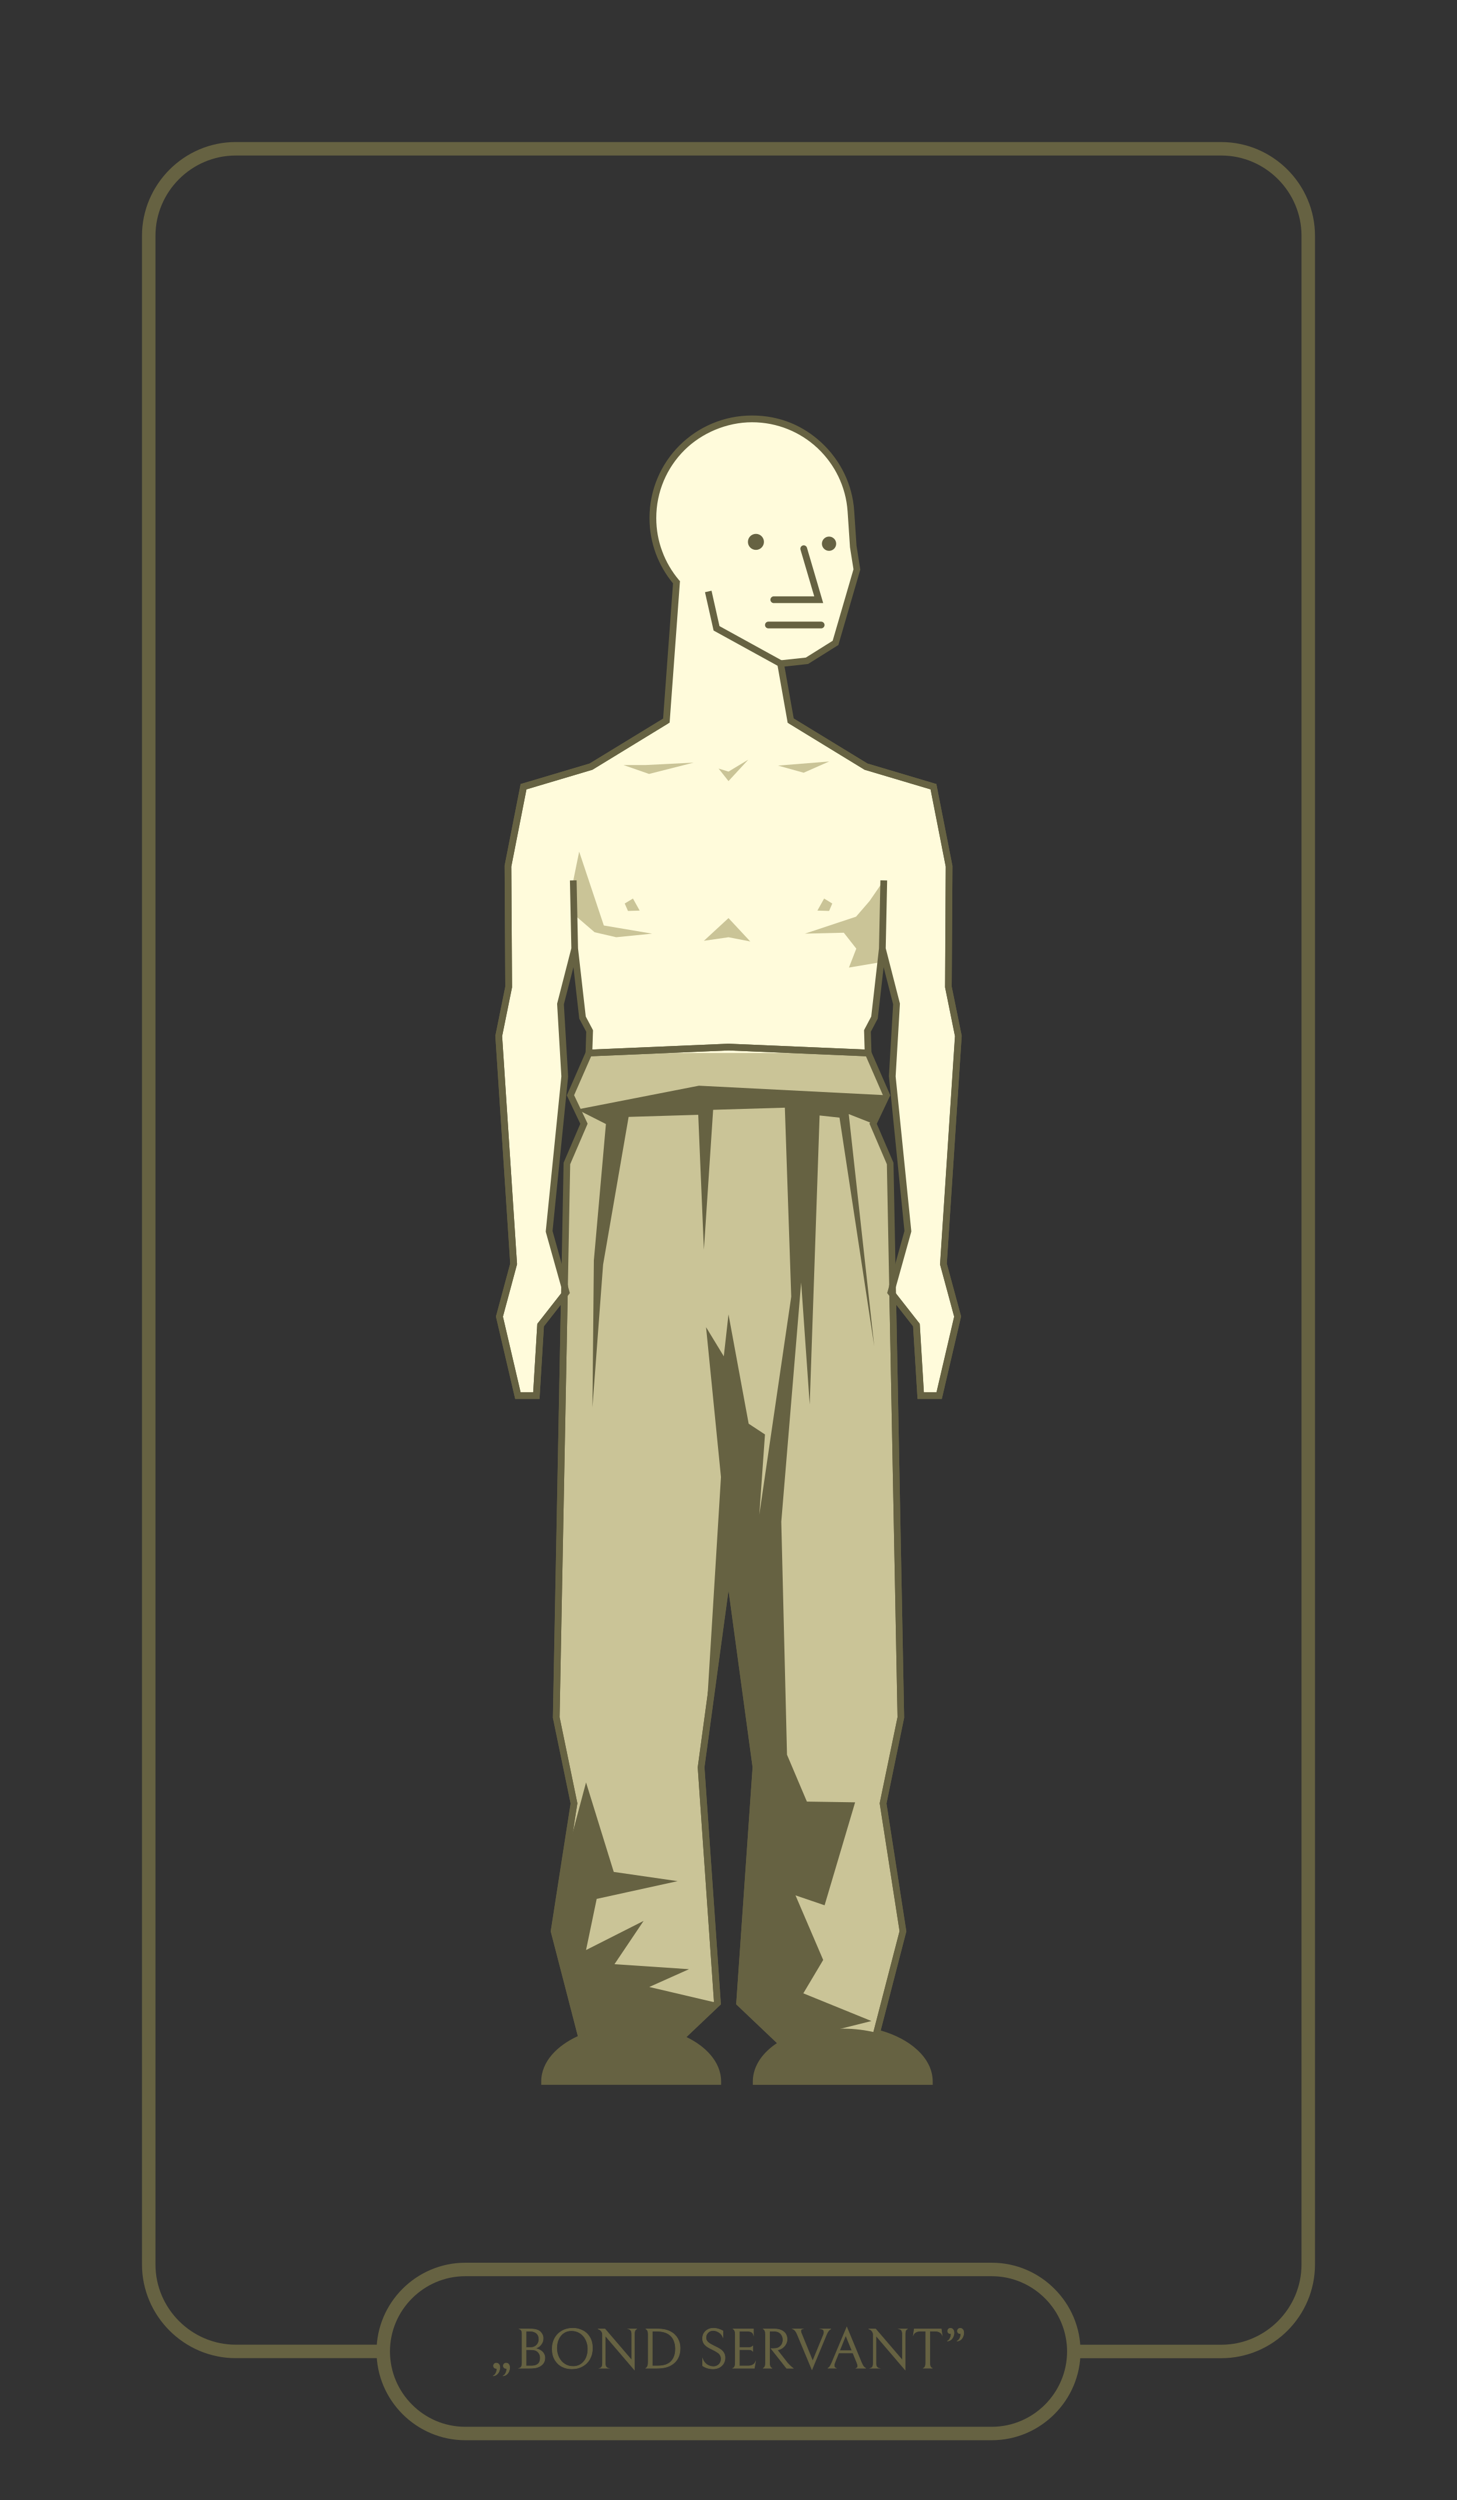 <?xml version="1.0" encoding="UTF-8"?>
<svg id="Layer_1" data-name="Layer 1" xmlns="http://www.w3.org/2000/svg" viewBox="0 0 612.84 1051.24">
  <rect x="0" y="0" width="612.84" height="1051.24" fill="#333333" stroke="none"/>
  <defs>
    <style>
      .cls-1 {
        fill: #cac497;
      }

      .cls-1, .cls-2, .cls-3 {
        fill-rule: evenodd;
      }

      .cls-4, .cls-3 {
        fill: #666242;
      }

      .cls-2 {
        fill: #fffbdb;
      }

      .cls-5 {
        stroke: #666242;
        stroke-miterlimit: 10;
        stroke-width: .22px;
      }

      .cls-5, .cls-6 {
        fill: none;
      }
    </style>
  </defs>
  <g id="Warstwa_1">
    <g id="_2065391928768" data-name=" 2065391928768">
      <rect class="cls-6" width="612.84" height="1051.24"/>
      <polygon class="cls-1" points="239.38 408.04 231.28 414.53 223.23 424.09 229.49 442.91 225.61 468.59 233.66 453.93 236.66 437.38 235.75 422.13 239.38 408.04"/>
      <polygon class="cls-1" points="232.1 506.52 227.11 507.99 221.72 518.45 230.96 526.5 236.72 538.26 230.96 517.71 232.1 506.52"/>
      <polygon class="cls-1" points="228.58 548.61 225.01 541.15 222.01 550.71 225.01 566.21 228.58 548.61"/>
      <polygon class="cls-1" points="247.69 442.74 239.95 460.51 245.62 472.47 238.45 489.2 233.97 722.12 241.42 758.23 233.06 812 245.62 860.36 283.83 859.17 301.74 842.16 294.88 743.01 306.42 658.2 317.96 743.01 311.1 842.16 329.01 859.17 367.25 860.36 379.78 812 371.42 758.23 378.9 722.12 374.42 489.2 367.25 472.47 372.92 460.51 365.15 442.74 306.42 440.24 247.69 442.74"/>
      <polygon class="cls-1" points="373.49 408.04 381.57 414.53 389.65 424.09 383.38 442.91 387.26 468.59 379.19 453.93 376.21 437.38 377.09 422.13 373.49 408.04"/>
      <polygon class="cls-1" points="380.74 506.52 385.76 507.99 391.12 518.45 381.88 526.5 376.12 538.26 381.88 517.71 380.74 506.52"/>
      <polygon class="cls-1" points="384.26 548.61 387.86 541.15 390.84 550.71 387.86 566.21 384.26 548.61"/>
      <polygon class="cls-3" points="254.86 472.61 242.78 466.49 293.98 456.49 372.92 460.51 367.25 472.47 356.99 468.42 367.73 566.07 353.11 469.92 344.74 469.01 340.58 590.56 336.98 539.2 328.62 639.83 331.03 737.79 339.39 757.49 359.68 757.8 346.84 801.09 334.6 796.92 346.25 824.08 337.89 838.11 366.54 849.76 346.25 854.83 329.01 859.17 311.1 842.16 314.84 788.25 317.96 743.01 306.42 658.2 296.5 731.22 303.25 621.03 296.98 558.02 304.44 570.27 306.42 552.64 314.9 598.61 321.76 603.12 319.38 636.85 332.81 545.18 330.12 465.73 299.96 466.63 296.07 525.45 293.69 468.73 264.41 469.61 253.67 531.74 249.19 591.75 249.79 529.93 254.86 472.61"/>
      <polygon class="cls-3" points="237.65 782.58 246.5 749.44 258.15 787.06 285.02 790.94 250.98 798.4 246.5 819.91 270.71 807.66 258.46 825.86 289.81 827.96 273.09 835.44 301.74 842.16 283.83 859.17 245.62 860.36 233.06 812 235.61 795.53 237.65 782.58"/>
      <path class="cls-2" d="m284.54,244.83c-6.18-7.28-9.92-16.72-9.92-27.01,0-23.05,18.65-41.7,41.7-41.7s40.14,17.15,41.58,38.86h.03l.99,14.82,1.5,9.61-9.01,30.9-11.99,7.48-11.11,1.22v20.38l-21.88,16.21-21.88-16.21v-54.57h0Z"/>
      <path class="cls-3" d="m317.96,224.47c1.87,0,3.37,1.53,3.37,3.37s-1.5,3.37-3.37,3.37-3.37-1.5-3.37-3.37,1.5-3.37,3.37-3.37Z"/>
      <path class="cls-3" d="m348.71,225.61c1.64,0,3,1.33,3,3s-1.36,3-3,3-3-1.36-3-3,1.33-3,3-3Z"/>
      <path class="cls-4" d="m325.47,253.58c-.79,0-1.42-.65-1.42-1.42s.62-1.42,1.42-1.42h17.01l-5.78-19.64c-.2-.77.23-1.53.96-1.76s1.53.2,1.76.96l6.29,21.43.54,1.84h-20.78Z"/>
      <path class="cls-4" d="m323.2,264.21c-.77,0-1.42-.62-1.42-1.42s.65-1.42,1.42-1.42h22.19c.79,0,1.42.65,1.42,1.42s-.62,1.42-1.42,1.42h-22.19Z"/>
      <polygon class="cls-4" points="327.62 280.23 300.72 265.43 300.16 265.12 300.01 264.5 296.53 248.99 299.28 248.37 302.62 263.25 328.98 277.76 327.62 280.23"/>
      <path class="cls-3" d="m317.96,224.47c1.87,0,3.37,1.53,3.37,3.37s-1.5,3.37-3.37,3.37-3.37-1.5-3.37-3.37,1.5-3.37,3.37-3.37Z"/>
      <path class="cls-3" d="m348.71,225.61c1.64,0,3,1.33,3,3s-1.36,3-3,3-3-1.36-3-3,1.33-3,3-3Z"/>
      <path class="cls-4" d="m325.47,253.58c-.79,0-1.42-.65-1.42-1.42s.62-1.42,1.42-1.42h17.01l-5.78-19.64c-.2-.77.23-1.53.96-1.76s1.53.2,1.76.96l6.29,21.43.54,1.84h-20.78Z"/>
      <path class="cls-4" d="m323.2,264.21c-.77,0-1.42-.62-1.42-1.42s.65-1.42,1.42-1.42h22.19c.79,0,1.42.65,1.42,1.42s-.62,1.42-1.42,1.42h-22.19Z"/>
      <polygon class="cls-4" points="327.62 280.23 300.72 265.43 300.16 265.12 300.01 264.5 296.53 248.99 299.28 248.37 302.62 263.25 328.98 277.76 327.62 280.23"/>
      <path class="cls-2" d="m284.54,244.83c-6.18-7.28-9.92-16.72-9.92-27.01,0-23.05,18.65-41.7,41.7-41.7s40.14,17.15,41.58,38.86h.03l.99,14.82,1.5,9.61-9.01,30.9-11.99,7.48-11.11,1.22,4.25,23.98,31.69,19.33,28.37,8.45,6.58,33.45-.31,50.74,4.2,20.61-6.26,95.87,5.95,22.11-7.77,33.22h-7.74l-1.81-29.65-10.74-13.72,7.17-25.68-6.58-65.11,1.79-30.47-5.95-23.27.6-28.69-.6,28.69-3.29,28.97-3,5.67.31,9.24h-117.47l.31-9.24-2.98-5.67-3.29-28.97-.6-28.69.6,28.69-5.98,23.27,1.79,30.47-6.58,65.11,7.17,25.68-10.74,13.72-1.79,29.65h-7.77l-7.77-33.22,5.98-22.11-6.26-95.87,4.17-20.61-.31-50.74,6.58-33.45,28.37-8.45,31.69-19.33,4.25-58.17h0Z"/>
      <path class="cls-3" d="m317.96,224.47c1.87,0,3.37,1.53,3.37,3.37s-1.5,3.37-3.37,3.37-3.37-1.5-3.37-3.37,1.5-3.37,3.37-3.37Z"/>
      <path class="cls-3" d="m348.71,225.61c1.64,0,3,1.33,3,3s-1.36,3-3,3-3-1.36-3-3,1.33-3,3-3Z"/>
      <path class="cls-4" d="m325.47,253.58c-.79,0-1.42-.65-1.42-1.42s.62-1.42,1.42-1.42h17.01l-5.78-19.64c-.2-.77.23-1.53.96-1.76s1.53.2,1.76.96l6.29,21.43.54,1.84h-20.78Z"/>
      <path class="cls-4" d="m323.2,264.21c-.77,0-1.42-.62-1.42-1.42s.65-1.42,1.42-1.42h22.19c.79,0,1.42.65,1.42,1.42s-.62,1.42-1.42,1.42h-22.19Z"/>
      <polygon class="cls-4" points="327.62 280.23 300.72 265.43 300.16 265.12 300.01 264.5 296.53 248.99 299.28 248.37 302.62 263.25 328.98 277.76 327.62 280.23"/>
      <path class="cls-3" d="m265.49,852.96c20.1,0,36.4,9.92,36.4,22.19h-72.82c0-12.27,16.3-22.19,36.42-22.19Z"/>
      <path class="cls-3" d="m354.5,852.96c-20.13,0-36.42,9.92-36.42,22.19h72.82c0-12.27-16.3-22.19-36.4-22.19Z"/>
      <path class="cls-4" d="m360.31,229.69l1.5,9.5.06.31-.11.31-8.99,30.9-.14.51-.48.28-11.99,7.51-.26.17-.34.03-9.58,1.05,3.88,21.85,30.98,18.91,28.18,8.39.82.23.17.85,6.58,33.45.03.11v.17l-.31,50.63,4.17,20.47.03.17v.2l-6.26,95.61,5.92,21.88.09.34-.09.34-7.77,33.25-.26,1.08h-10.2l-.09-1.33-1.79-29.2-7.09-9.1,3.32,173.53v.14l-.03.17-7.4,35.89,8.31,53.49.06.28-.09.28-10.71,41.39c6.26,1.79,11.59,4.62,15.39,8.16,4.11,3.77,6.49,8.33,6.49,13.27v1.42h-75.66v-1.42c0-3.37,1.13-6.58,3.15-9.5,1.73-2.47,4.11-4.71,7-6.63l-16.67-15.85-.48-.45.03-.68,6.86-99.01-10.12-74.35-8.53,62.73-1.59,11.62,6.86,99.01.06.68-.48.45-14.03,13.29c4.17,2.01,7.63,4.56,10.12,7.48,2.86,3.32,4.48,7.14,4.48,11.2v1.42h-75.66v-1.42c0-4.05,1.62-7.88,4.48-11.2,2.66-3.09,6.41-5.78,10.91-7.85l-11.34-43.77-.09-.28.06-.28,4.56-29.39,3.77-24.09-7.43-35.89-.03-.17v-.14l3.34-173.53-7.11,9.1-1.76,29.2-.09,1.33h-10.23l-.26-1.08-7.77-33.25-.06-.34.09-.34,5.9-21.88-6.24-95.61-.03-.2.06-.17,4.14-20.47-.28-50.63v-.28l6.58-33.45.17-.85.82-.23,28.2-8.39,30.9-18.85,4.17-56.89c-3.09-3.74-5.56-7.99-7.26-12.59-1.7-4.65-2.64-9.67-2.64-14.88,0-11.91,4.82-22.71,12.61-30.5,7.82-7.8,18.6-12.61,30.5-12.61s21.71,4.39,29.42,11.59c7.74,7.26,12.84,17.32,13.58,28.57l.99,14.82Zm-1.33,9.61l-1.47-9.27v-.14l-.99-14.82c-.71-10.52-5.47-19.93-12.7-26.7-7.2-6.72-16.87-10.83-27.5-10.83s-21.2,4.51-28.49,11.79-11.79,17.35-11.79,28.49c0,4.88.85,9.55,2.47,13.89,1.64,4.51,4.08,8.62,7.11,12.22l.4.43-.06.57-4.25,58.17-.06.74-.62.37-31.69,19.36-.17.09-.17.06-27.55,8.19-6.38,32.48.31,50.6v.14l-.03.14-4.14,20.41,6.26,95.7v.23l-.06.23-5.87,21.77,7.43,31.78h5.3l1.7-28.32.03-.43.28-.37,9.98-12.76,2.61-3.32-.09,4.22-3.4,177.59,7.43,35.97.06.26-.06.26-3.77,24.35-4.54,29.11,11.57,44.65.31,1.19-1.13.45c-4.59,1.96-8.39,4.56-10.97,7.6-2.07,2.41-3.37,5.1-3.71,7.94h69.82c-.34-2.83-1.64-5.53-3.71-7.94-2.58-3.03-6.38-5.64-11-7.6l-1.98-.85,1.56-1.47,15.05-14.29-6.83-98.5v-.11l.03-.17,1.59-11.76,9.95-73.02,1.39-10.29,1.42,10.29,11.54,84.78.03.17-.03.11-6.8,98.5,17.04,16.19,4.51.14-4.2,2.47c-3.32,1.96-5.98,4.31-7.8,6.92-1.39,1.98-2.27,4.17-2.55,6.43h69.82c-.4-3.57-2.38-6.92-5.47-9.78-3.77-3.46-9.18-6.24-15.56-7.88l-1.36-.37.34-1.36,11-42.43-8.31-53.46-.03-.26.03-.26,7.46-35.97-3.43-177.59-.09-4.22,2.61,3.32,10.01,12.76.26.37.03.43,1.7,28.32h5.33l7.43-31.78-5.9-21.77-.06-.23.03-.23,6.26-95.7-4.14-20.41-.03-.14v-.14l.28-50.6-6.38-32.48-27.55-8.19-.17-.06-.17-.09-31.69-19.36-.54-.31-.11-.65-4.25-23.98-.26-1.47,1.5-.17,10.77-1.16,11.28-7.06,8.76-30.08Z"/>
      <path class="cls-4" d="m306.42,441.66l-57.77,2.47-7.17,16.36,5.41,11.37.26.6-.23.57-7.09,16.47-4.45,232.49,7.43,35.97.06.26-.06.26-8.31,53.46,12.19,47,36.57-1.13,17.04-16.19-6.83-98.5v-.11l.03-.17,11.54-84.78,1.39-10.29,1.42,10.29,11.54,84.78.03.17-.03.11-6.8,98.5,17.04,16.19,36.54,1.13,12.19-47-8.31-53.46-.03-.26.03-.26,7.46-35.97-4.48-232.49-7.06-16.47-.26-.57.28-.6,5.39-11.37-7.14-16.36-57.8-2.47Zm-58.79-.31l58.73-2.52h.11l58.73,2.52.88.03.37.79,7.77,17.77.26.6-.28.57-5.41,11.4,6.92,16.13.11.26v.28l4.48,232.92v.14l-.03.17-7.4,35.89,8.31,53.49.06.28-.09.28-12.53,48.39-.28,1.08-1.13-.03-38.21-1.19-.54-.03-.4-.37-17.91-17.01-.48-.45.03-.68,6.86-99.01-10.12-74.35-10.12,74.35,6.86,99.01.06.68-.48.45-17.91,17.01-.4.37-.54.03-38.24,1.19-1.13.03-.28-1.08-12.53-48.39-.09-.28.06-.28,8.33-53.49-7.43-35.89-.03-.17v-.14l4.48-232.92v-.28l.11-.26,6.92-16.13-5.41-11.4-.26-.57.26-.6,7.77-17.77.34-.79.88-.03Z"/>
      <polygon class="cls-1" points="371.42 384.51 371.73 370.17 365.75 378.85 360.08 385.42 338.57 392.56 354.92 392.17 360.17 398.86 357.08 406.82 370.48 404.56 371.42 384.51"/>
      <polygon class="cls-1" points="262.26 321.67 271.53 321.67 291.77 320.65 273 325.41 262.26 321.67"/>
      <polygon class="cls-1" points="338.03 324.9 327.26 321.9 348.77 320.17 338.03 324.9"/>
      <polygon class="cls-1" points="306.42 324.42 302.25 323.15 306.42 328.42 314.75 319.4 306.42 324.42"/>
      <polygon class="cls-1" points="241.42 384.51 241.14 370.17 243.61 358.07 253.98 389.13 274.28 392.56 259.2 394.07 250.1 391.97 241.42 384.51"/>
      <polygon class="cls-1" points="306.42 394.07 296.07 395.57 306.42 386.02 306.42 394.07"/>
      <polygon class="cls-1" points="266.23 377.8 262.77 379.89 264.13 383.01 269.06 382.87 266.23 377.8"/>
      <polygon class="cls-1" points="306.42 394.07 315.58 395.85 306.42 386.02 306.42 394.07"/>
      <polygon class="cls-1" points="346.64 377.8 350.07 379.89 348.74 383.01 343.81 382.87 346.64 377.8"/>
      <polygon class="cls-4" points="281.02 304.18 249.33 323.54 249.16 323.63 248.99 323.68 221.44 331.88 215.06 364.36 215.37 414.96 215.37 415.1 215.35 415.24 211.21 435.65 217.47 531.35 217.47 531.57 217.41 531.8 211.55 553.57 218.97 585.35 224.27 585.35 225.97 557.03 226 556.6 226.29 556.24 236.6 543.08 229.6 518.08 229.55 517.83 229.57 517.57 236.12 452.57 234.34 422.21 234.34 422.02 234.39 421.79 240.32 398.69 239.72 370.2 242.53 370.14 243.12 398.72 246.38 427.4 249.25 432.82 249.42 433.16 249.42 433.52 249.16 441.26 306.36 438.83 306.48 438.83 363.68 441.26 363.45 433.52 363.43 433.16 363.6 432.82 366.46 427.4 369.72 398.72 370.31 370.14 373.15 370.2 372.55 398.69 378.48 421.79 378.53 422.02 378.51 422.21 376.72 452.57 383.3 517.57 383.3 517.83 383.24 518.08 376.27 543.08 386.58 556.24 386.84 556.6 386.87 557.03 388.57 585.35 393.9 585.35 401.32 553.57 395.43 531.8 395.37 531.57 395.4 531.35 401.66 435.65 397.53 415.24 397.5 415.1 397.5 414.96 397.78 364.36 391.4 331.88 363.85 323.68 363.68 323.63 363.51 323.54 331.82 304.18 333.29 301.77 364.84 321.02 393.02 329.41 393.84 329.64 394.01 330.49 400.59 363.94 400.62 364.05 400.62 364.22 400.3 414.84 404.47 435.31 404.5 435.48 404.5 435.68 398.23 531.29 404.16 553.17 404.24 553.51 404.16 553.85 396.39 587.1 396.14 588.18 395 588.18 387.26 588.18 385.93 588.18 385.85 586.85 384.06 557.65 373.6 544.24 373.15 543.68 373.35 543 380.43 517.57 373.91 452.74 373.88 452.63 373.88 452.52 375.67 422.27 371.67 406.65 369.24 427.97 369.21 428.22 369.09 428.48 366.29 433.81 366.57 442.71 366.6 444.21 365.1 444.15 306.42 441.66 247.74 444.15 246.24 444.21 246.3 442.71 246.58 433.81 243.75 428.48 243.63 428.22 243.61 427.97 241.2 406.65 237.17 422.27 238.96 452.52 238.96 452.63 238.96 452.74 232.41 517.57 239.5 543 239.69 543.68 239.27 544.24 228.78 557.65 227.02 586.85 226.94 588.18 225.61 588.18 217.84 588.18 216.71 588.18 216.45 587.1 208.68 553.85 208.63 553.51 208.71 553.17 214.61 531.29 208.37 435.68 208.34 435.48 208.4 435.31 212.54 414.84 212.26 364.22 212.26 364.05 212.26 363.94 218.83 330.49 219 329.64 219.82 329.41 248.03 321.02 279.55 301.77 281.02 304.18"/>
      <path class="cls-4" d="m99.15,59.73h414.53c10.86,0,20.72,4.45,27.86,11.59s11.57,17.01,11.57,27.84v852.93c0,10.86-4.42,20.72-11.57,27.86s-17.01,11.57-27.86,11.57h-62.13c.06-.94.11-1.87.11-2.83h0c0-.94-.06-1.9-.11-2.83h62.13c9.3,0,17.72-3.8,23.84-9.92s9.92-14.54,9.92-23.84V99.15c0-9.27-3.8-17.72-9.92-23.84s-14.54-9.92-23.84-9.92H99.15c-9.27,0-17.72,3.8-23.84,9.92s-9.92,14.57-9.92,23.84v852.93c0,9.3,3.8,17.72,9.92,23.84s14.57,9.92,23.84,9.92h62.16c-.09.94-.11,1.9-.11,2.83h0c0,.96.03,1.9.11,2.83h-62.16c-10.83,0-20.69-4.42-27.84-11.57s-11.59-17.01-11.59-27.86V99.15c0-10.83,4.45-20.69,11.59-27.84s17.01-11.59,27.84-11.59Z"/>
      <path class="cls-4" d="m195.67,951.38h221.52c10.26,0,19.59,4.2,26.33,10.97,6.77,6.75,10.97,16.07,10.97,26.33s-4.2,19.59-10.97,26.36-16.07,10.97-26.33,10.97h-221.52c-10.26,0-19.59-4.22-26.36-10.97-6.75-6.77-10.94-16.1-10.94-26.36s4.2-19.59,10.94-26.33,16.1-10.97,26.36-10.97Zm221.52,5.67h-221.52c-8.7,0-16.61,3.57-22.34,9.3-5.75,5.73-9.3,13.63-9.3,22.34s3.54,16.61,9.3,22.37,13.63,9.3,22.34,9.3h221.52c8.67,0,16.61-3.57,22.34-9.3,5.73-5.75,9.3-13.66,9.3-22.37s-3.57-16.61-9.3-22.34-13.66-9.3-22.34-9.3Z"/>
      <path class="cls-4" d="m207.46,998.92c.43-.14.79-.51,1.08-1.08.31-.57.45-1.13.45-1.7,0-.14,0-.26-.03-.31h-.17c-.4,0-.68-.11-.91-.31-.2-.23-.31-.48-.31-.79s.11-.6.34-.82c.2-.23.51-.34.88-.34.4,0,.74.17,1.02.48.31.34.45.79.45,1.45,0,.48-.11.99-.31,1.5-.2.54-.54.96-.96,1.33s-.94.57-1.53.6Zm4.14,0c.43-.14.79-.51,1.08-1.08.31-.57.45-1.13.45-1.7,0-.14-.03-.26-.03-.31h-.17c-.4,0-.71-.11-.91-.31-.23-.23-.31-.48-.31-.79s.11-.6.31-.82c.23-.23.51-.34.88-.34.4,0,.77.17,1.05.48.28.34.45.79.45,1.45,0,.48-.11.99-.31,1.5-.23.54-.54.96-.96,1.33s-.96.57-1.53.6Z"/>
      <path id="_1" data-name="1" class="cls-4" d="m226.17,995.32c-.43.17-.91.26-1.45.31-.54.09-1.28.11-2.21.11h-3.97c.2-.06.43-.23.68-.54.23-.31.37-.94.37-1.81v-11.88c0-.85-.11-1.42-.34-1.73s-.45-.48-.68-.57h3.94c1.02,0,1.79.06,2.32.14s1.02.23,1.42.4c.71.34,1.25.79,1.62,1.42.4.6.6,1.25.6,1.96,0,1.08-.34,2.01-.99,2.78-.62.77-1.47,1.28-2.55,1.5.74.09,1.42.28,2.07.62s1.16.79,1.59,1.36c.4.6.6,1.25.6,1.98,0,1.02-.26,1.84-.82,2.49-.54.65-1.28,1.13-2.18,1.45Zm-.68-14.4c-.31-.26-.68-.43-1.05-.54-.37-.14-.85-.2-1.47-.2h-1.67v6.83h1.96c.57,0,1.05-.09,1.45-.28.37-.17.71-.4.99-.68.31-.31.57-.68.74-1.11s.26-.88.26-1.33c0-.54-.09-1.05-.28-1.53-.23-.48-.51-.88-.91-1.16Zm.51,7.74c-.31-.23-.68-.43-1.13-.54s-1.05-.17-1.84-.17h-1.73v6.83h2.3c1.16,0,2.04-.28,2.69-.82s.96-1.42.96-2.58-.43-2.01-1.25-2.72Z"/>
      <path id="_2" data-name="2" class="cls-4" d="m232.27,987.66c0-1.67.34-3.2,1.08-4.54s1.76-2.35,3.06-3.09c1.33-.74,2.86-1.11,4.59-1.11,1.45,0,2.78.31,4.03.96,1.28.62,2.27,1.56,3.03,2.83s1.13,2.78,1.13,4.56-.37,3.2-1.08,4.54c-.74,1.33-1.76,2.35-3.09,3.09-1.3.74-2.83,1.11-4.56,1.11-1.45,0-2.78-.31-4.05-.94-1.25-.65-2.24-1.59-3-2.86-.77-1.25-1.13-2.78-1.13-4.56Zm15.02-.03c0-1.45-.31-2.75-.91-3.94-.6-1.16-1.42-2.1-2.47-2.75-1.05-.68-2.24-.99-3.54-.99-1.22,0-2.27.28-3.2.91-.94.6-1.67,1.47-2.21,2.58-.51,1.11-.79,2.41-.79,3.88s.31,2.75.91,3.94c.6,1.16,1.42,2.1,2.47,2.75,1.05.68,2.24.99,3.54.99,1.19,0,2.27-.28,3.2-.91.94-.6,1.67-1.47,2.21-2.58.51-1.11.79-2.41.79-3.88Z"/>
      <path id="_3" data-name="3" class="cls-4" d="m267.84,979.22c-.23.06-.43.23-.65.54s-.34.88-.34,1.64v15.02l-12.27-14.34v11.51c0,.77.14,1.3.4,1.62.28.31.54.48.79.54h-3.37c.23-.06.45-.23.68-.54s.34-.88.34-1.64v-12.02c0-.54-.17-1.02-.54-1.47s-.82-.74-1.39-.85h2.98l11.25,13.12v-10.94c0-1.22-.43-1.96-1.25-2.18h3.37Z"/>
      <path id="_4" data-name="4" class="cls-4" d="m282.36,994.38c-1.5.91-3.51,1.36-6.04,1.36h-4.73c0,.06.11,0,.28-.14.2-.14.37-.4.54-.77.14-.34.23-.88.23-1.59v-11.82c0-.62-.09-1.11-.23-1.42-.17-.34-.34-.57-.54-.65-.17-.11-.28-.17-.28-.14h4.71c2.47,0,4.39.4,5.81,1.22,1.28.68,2.24,1.64,2.92,2.83.71,1.22,1.05,2.55,1.05,4.05,0,1.64-.34,3.06-.96,4.25-.65,1.19-1.59,2.13-2.75,2.81Zm-.94-12.87c-.71-.48-1.47-.79-2.27-1.02-.79-.2-1.76-.31-2.86-.31h-1.93v14.6h1.93c1.3,0,2.38-.11,3.23-.34s1.56-.57,2.18-1.02c.77-.62,1.39-1.42,1.81-2.41.43-.96.62-2.13.62-3.43,0-1.39-.26-2.61-.74-3.66s-1.16-1.87-1.98-2.41Z"/>
      <path id="_5" data-name="5" class="cls-4" d="m299.96,996.02c-.82,0-1.64-.11-2.41-.34s-1.45-.57-2.04-.99v-2.89c.4,1.08,1.05,1.87,1.9,2.44.85.54,1.76.82,2.66.82s1.7-.31,2.32-.91c.62-.62.94-1.39.94-2.3,0-.62-.11-1.13-.37-1.56-.23-.45-.62-.85-1.19-1.22-.54-.37-1.3-.79-2.3-1.28-1.39-.62-2.41-1.3-3.03-1.98-.62-.71-.94-1.56-.94-2.55,0-.85.2-1.59.6-2.27.43-.65.96-1.16,1.67-1.53.68-.37,1.45-.54,2.27-.54.74,0,1.45.11,2.13.31s1.33.48,1.93.85v2.58c-.4-.88-.96-1.56-1.76-2.04-.77-.48-1.56-.74-2.35-.74-.91,0-1.64.28-2.21.88s-.85,1.3-.85,2.13c0,.6.17,1.11.51,1.53s.77.77,1.25,1.05,1.16.65,2.04,1.08c.91.43,1.64.82,2.21,1.19s1.05.85,1.45,1.45c.37.6.57,1.3.57,2.15,0,.96-.23,1.79-.68,2.49s-1.08,1.25-1.81,1.62c-.77.37-1.59.57-2.49.57Z"/>
      <path id="_6" data-name="6" class="cls-4" d="m308.26,995.74c0,.06.09,0,.28-.11s.37-.37.51-.71c.17-.37.23-.91.23-1.59v-11.79c0-.65-.06-1.13-.23-1.47-.14-.37-.31-.6-.51-.71-.2-.14-.28-.17-.28-.14h8.67v2.41c-.28-.96-1.13-1.45-2.58-1.45h-3.34v6.83h4.14c.31,0,.6-.06.82-.17s.4-.2.51-.31c.09-.11.17-.2.17-.23v2.32s-.09-.09-.17-.2c-.11-.11-.28-.23-.51-.31-.2-.11-.48-.17-.79-.17h-4.17v6.83h3.74c.74,0,1.36-.14,1.87-.45.51-.28.91-.68,1.11-1.13l-.43,2.55h-9.04Z"/>
      <path id="_7" data-name="7" class="cls-4" d="m325.75,987.44c.74,0,1.39-.17,1.93-.51s.96-.79,1.25-1.36c.26-.54.4-1.13.4-1.73s-.11-1.22-.4-1.76c-.26-.57-.65-1.02-1.19-1.36-.57-.37-1.22-.54-2.01-.54h-2.04v13.35c0,.62.09,1.13.26,1.45.14.34.34.54.51.65.2.11.31.14.31.11h-3.83s.09,0,.28-.11.37-.34.51-.65c.17-.34.23-.82.23-1.45v-11.99c0-.68-.06-1.16-.23-1.5-.14-.34-.31-.6-.51-.71s-.28-.14-.28-.11h4.76c1.25,0,2.27.23,3.06.62.82.4,1.42.94,1.76,1.59.37.65.54,1.36.54,2.13,0,.62-.14,1.25-.45,1.87s-.74,1.16-1.3,1.62-1.22.77-1.98.94l-.37.09,4.22,5.39c.54.62,1.02,1.08,1.39,1.42s.62.57.79.68.28.17.31.2h-2.81l-6.55-8.31h1.45Z"/>
      <path id="_8" data-name="8" class="cls-4" d="m346.59,980.49c0-.31-.09-.6-.26-.82s-.45-.37-.82-.45h4.03c-.2.03-.48.23-.82.57-.37.34-.74.96-1.11,1.87l-6.09,14.65-6.15-14.74c-.37-.85-.71-1.42-1.05-1.76s-.62-.51-.85-.6h4c-.43.11-.62.4-.62.85,0,.23.03.48.14.77s.2.43.2.48l4.65,11.4,4.54-11.08c.14-.37.23-.74.23-1.13Z"/>
      <path id="_9" data-name="9" class="cls-4" d="m352.77,989.33l-1.53,3.8c-.26.6-.37,1.08-.37,1.47,0,.54.23.91.71,1.13h-3.43c.17,0,.4-.17.71-.48.28-.31.65-.96,1.05-1.9l6.26-14.91,6.21,15c.37.85.71,1.45,1.02,1.76.34.31.6.51.79.54h-4c.4-.2.6-.48.6-.91,0-.31-.11-.79-.37-1.42l-1.67-4.08h-5.98Zm5.58-.99l-2.61-6.41-2.58,6.41h5.19Z"/>
      <path id="_10" data-name="10" class="cls-4" d="m381.71,979.22c-.23.06-.45.23-.65.54-.23.31-.34.88-.34,1.64v15.02l-12.27-14.34v11.51c0,.77.11,1.3.4,1.62s.54.48.79.54h-3.37c.2-.06.43-.23.68-.54.23-.31.34-.88.34-1.64v-12.02c0-.54-.2-1.02-.57-1.47s-.82-.74-1.39-.85h2.98l11.25,13.12v-10.94c0-1.22-.4-1.96-1.25-2.18h3.4Z"/>
      <path id="_11" data-name="11" class="cls-4" d="m386.95,980.18c-.71,0-1.28.14-1.76.43-.45.26-.79.6-.99,1.02l.34-2.41h11.37l.34,2.41c-.2-.43-.54-.77-1.02-1.02-.45-.28-1.05-.43-1.73-.43h-2.41v13.32c0,.65.09,1.13.23,1.47.17.34.34.54.54.65s.28.17.28.11h-3.83c0,.06.11,0,.31-.11.17-.11.34-.31.51-.65.14-.31.23-.82.23-1.47v-13.32h-2.41Z"/>
      <path id="_12" data-name="12" class="cls-4" d="m398.49,984.32c.43-.17.79-.54,1.08-1.11.31-.57.45-1.16.45-1.7,0-.14,0-.26-.03-.31h-.17c-.4,0-.71-.11-.91-.31-.2-.23-.31-.48-.31-.77,0-.34.11-.6.31-.85.23-.23.51-.34.88-.34.4,0,.77.17,1.05.51.28.31.45.79.45,1.42,0,.48-.11.99-.31,1.53-.23.51-.54.96-.96,1.33s-.96.57-1.53.6Zm4.08,0c.45-.17.79-.54,1.11-1.11.28-.57.45-1.16.45-1.7,0-.14-.03-.26-.03-.31h-.17c-.4,0-.71-.11-.91-.31-.23-.23-.31-.48-.31-.77,0-.34.09-.6.31-.85.23-.23.51-.34.88-.34.4,0,.74.17,1.05.51.28.31.43.79.43,1.42,0,.48-.09.99-.31,1.53-.2.51-.51.96-.94,1.33-.45.37-.96.57-1.56.6Z"/>
      <path id="_13" data-name="13" class="cls-5" d="m207.46,998.92c.43-.14.79-.51,1.08-1.08.31-.57.45-1.13.45-1.7,0-.14,0-.26-.03-.31h-.17c-.4,0-.68-.11-.91-.31-.2-.23-.31-.48-.31-.79s.11-.6.34-.82c.2-.23.51-.34.88-.34.4,0,.74.17,1.02.48.31.34.45.79.45,1.45,0,.48-.11.99-.31,1.5-.2.54-.54.96-.96,1.33s-.94.57-1.53.6Zm4.14,0c.43-.14.79-.51,1.08-1.08.31-.57.45-1.13.45-1.7,0-.14-.03-.26-.03-.31h-.17c-.4,0-.71-.11-.91-.31-.23-.23-.31-.48-.31-.79s.11-.6.31-.82c.23-.23.51-.34.88-.34.4,0,.77.17,1.05.48.28.34.45.79.45,1.45,0,.48-.11.99-.31,1.5-.23.54-.54.96-.96,1.33s-.96.57-1.53.6Z"/>
      <path id="_14" data-name="14" class="cls-5" d="m226.17,995.32c-.43.17-.91.26-1.45.31-.54.09-1.28.11-2.21.11h-3.97c.2-.06.43-.23.68-.54.23-.31.37-.94.37-1.81v-11.88c0-.85-.11-1.42-.34-1.73s-.45-.48-.68-.57h3.94c1.02,0,1.79.06,2.32.14s1.02.23,1.42.4c.71.34,1.25.79,1.62,1.42.4.6.6,1.25.6,1.96,0,1.08-.34,2.01-.99,2.78-.62.77-1.47,1.28-2.55,1.5.74.09,1.42.28,2.07.62s1.16.79,1.59,1.36c.4.6.6,1.25.6,1.98,0,1.02-.26,1.84-.82,2.49-.54.65-1.28,1.13-2.18,1.45Zm-.68-14.4c-.31-.26-.68-.43-1.05-.54-.37-.14-.85-.2-1.47-.2h-1.67v6.83h1.96c.57,0,1.05-.09,1.45-.28.37-.17.71-.4.99-.68.31-.31.57-.68.74-1.11s.26-.88.26-1.33c0-.54-.09-1.05-.28-1.53-.23-.48-.51-.88-.91-1.16Zm.51,7.74c-.31-.23-.68-.43-1.13-.54s-1.05-.17-1.84-.17h-1.73v6.83h2.3c1.16,0,2.04-.28,2.69-.82s.96-1.42.96-2.58-.43-2.01-1.25-2.72Z"/>
      <path id="_15" data-name="15" class="cls-5" d="m232.27,987.66c0-1.67.34-3.2,1.08-4.54s1.76-2.35,3.06-3.09c1.33-.74,2.86-1.11,4.59-1.11,1.45,0,2.78.31,4.03.96,1.28.62,2.27,1.56,3.03,2.83s1.13,2.78,1.13,4.56-.37,3.2-1.08,4.54c-.74,1.33-1.76,2.35-3.09,3.09-1.3.74-2.83,1.11-4.56,1.11-1.45,0-2.78-.31-4.05-.94-1.25-.65-2.24-1.59-3-2.86-.77-1.25-1.13-2.78-1.13-4.56Zm15.02-.03c0-1.45-.31-2.75-.91-3.94-.6-1.16-1.42-2.1-2.47-2.75-1.05-.68-2.24-.99-3.54-.99-1.22,0-2.27.28-3.2.91-.94.6-1.67,1.47-2.21,2.58-.51,1.11-.79,2.41-.79,3.88s.31,2.75.91,3.94c.6,1.16,1.42,2.1,2.47,2.75,1.05.68,2.24.99,3.54.99,1.19,0,2.27-.28,3.2-.91.94-.6,1.67-1.47,2.21-2.58.51-1.11.79-2.41.79-3.88Z"/>
      <path id="_16" data-name="16" class="cls-5" d="m267.84,979.22c-.23.06-.43.23-.65.54s-.34.88-.34,1.64v15.02l-12.27-14.34v11.51c0,.77.14,1.3.4,1.62.28.31.54.48.79.54h-3.37c.23-.06.45-.23.68-.54s.34-.88.34-1.64v-12.02c0-.54-.17-1.02-.54-1.47s-.82-.74-1.39-.85h2.98l11.25,13.12v-10.94c0-1.22-.43-1.96-1.25-2.18h3.37Z"/>
      <path id="_17" data-name="17" class="cls-5" d="m282.36,994.38c-1.5.91-3.51,1.36-6.04,1.36h-4.73c0,.06.11,0,.28-.14.2-.14.37-.4.54-.77.14-.34.23-.88.23-1.59v-11.82c0-.62-.09-1.11-.23-1.42-.17-.34-.34-.57-.54-.65-.17-.11-.28-.17-.28-.14h4.71c2.47,0,4.39.4,5.81,1.22,1.28.68,2.24,1.64,2.92,2.83.71,1.22,1.05,2.55,1.05,4.05,0,1.64-.34,3.06-.96,4.25-.65,1.19-1.59,2.13-2.75,2.81Zm-.94-12.87c-.71-.48-1.47-.79-2.27-1.02-.79-.2-1.76-.31-2.86-.31h-1.93v14.6h1.93c1.3,0,2.38-.11,3.23-.34s1.56-.57,2.18-1.02c.77-.62,1.39-1.42,1.81-2.41.43-.96.62-2.13.62-3.43,0-1.39-.26-2.61-.74-3.66s-1.16-1.87-1.98-2.41Z"/>
      <path id="_18" data-name="18" class="cls-5" d="m299.96,996.02c-.82,0-1.64-.11-2.41-.34s-1.45-.57-2.04-.99v-2.89c.4,1.08,1.05,1.87,1.9,2.44.85.54,1.76.82,2.66.82s1.7-.31,2.32-.91c.62-.62.94-1.39.94-2.3,0-.62-.11-1.13-.37-1.56-.23-.45-.62-.85-1.19-1.22-.54-.37-1.3-.79-2.3-1.28-1.39-.62-2.41-1.3-3.03-1.98-.62-.71-.94-1.56-.94-2.55,0-.85.2-1.59.6-2.27.43-.65.96-1.16,1.67-1.53.68-.37,1.45-.54,2.27-.54.74,0,1.45.11,2.13.31s1.33.48,1.93.85v2.58c-.4-.88-.96-1.56-1.76-2.04-.77-.48-1.56-.74-2.35-.74-.91,0-1.64.28-2.21.88s-.85,1.3-.85,2.13c0,.6.17,1.11.51,1.53s.77.77,1.25,1.05,1.16.65,2.04,1.08c.91.43,1.64.82,2.21,1.19s1.05.85,1.45,1.45c.37.6.57,1.3.57,2.15,0,.96-.23,1.79-.68,2.49s-1.08,1.25-1.81,1.62c-.77.37-1.59.57-2.49.57Z"/>
      <path id="_19" data-name="19" class="cls-5" d="m308.26,995.74c0,.06.09,0,.28-.11s.37-.37.51-.71c.17-.37.23-.91.23-1.59v-11.79c0-.65-.06-1.13-.23-1.47-.14-.37-.31-.6-.51-.71-.2-.14-.28-.17-.28-.14h8.67v2.41c-.28-.96-1.13-1.45-2.58-1.45h-3.34v6.83h4.14c.31,0,.6-.06.82-.17s.4-.2.51-.31c.09-.11.17-.2.17-.23v2.32s-.09-.09-.17-.2c-.11-.11-.28-.23-.51-.31-.2-.11-.48-.17-.79-.17h-4.17v6.83h3.74c.74,0,1.36-.14,1.87-.45.51-.28.91-.68,1.11-1.13l-.43,2.55h-9.04Z"/>
      <path id="_20" data-name="20" class="cls-5" d="m325.75,987.44c.74,0,1.39-.17,1.93-.51s.96-.79,1.25-1.36c.26-.54.4-1.13.4-1.73s-.11-1.22-.4-1.76c-.26-.57-.65-1.02-1.19-1.36-.57-.37-1.22-.54-2.01-.54h-2.04v13.35c0,.62.09,1.13.26,1.45.14.34.34.54.51.65.2.11.31.14.31.11h-3.83s.09,0,.28-.11.37-.34.51-.65c.17-.34.23-.82.23-1.45v-11.99c0-.68-.06-1.16-.23-1.5-.14-.34-.31-.6-.51-.71s-.28-.14-.28-.11h4.76c1.25,0,2.27.23,3.06.62.82.4,1.42.94,1.76,1.59.37.65.54,1.36.54,2.13,0,.62-.14,1.25-.45,1.87s-.74,1.16-1.3,1.62-1.22.77-1.98.94l-.37.09,4.22,5.39c.54.62,1.02,1.08,1.39,1.42s.62.57.79.68.28.17.31.2h-2.81l-6.55-8.31h1.45Z"/>
      <path id="_21" data-name="21" class="cls-5" d="m346.59,980.49c0-.31-.09-.6-.26-.82s-.45-.37-.82-.45h4.03c-.2.03-.48.23-.82.57-.37.34-.74.96-1.11,1.87l-6.09,14.65-6.15-14.74c-.37-.85-.71-1.42-1.05-1.76s-.62-.51-.85-.6h4c-.43.11-.62.4-.62.85,0,.23.03.48.14.77s.2.43.2.48l4.65,11.4,4.54-11.08c.14-.37.23-.74.23-1.13Z"/>
      <path id="_22" data-name="22" class="cls-5" d="m352.77,989.33l-1.53,3.8c-.26.6-.37,1.08-.37,1.47,0,.54.23.91.71,1.13h-3.43c.17,0,.4-.17.71-.48.28-.31.65-.96,1.05-1.9l6.26-14.91,6.21,15c.37.85.71,1.45,1.02,1.76.34.31.6.51.79.54h-4c.4-.2.6-.48.6-.91,0-.31-.11-.79-.37-1.42l-1.67-4.08h-5.98Zm5.58-.99l-2.61-6.41-2.58,6.41h5.19Z"/>
      <path id="_23" data-name="23" class="cls-5" d="m381.71,979.22c-.23.06-.45.23-.65.54-.23.31-.34.88-.34,1.64v15.02l-12.27-14.34v11.51c0,.77.11,1.3.4,1.62s.54.48.79.54h-3.37c.2-.06.43-.23.68-.54.23-.31.34-.88.34-1.64v-12.02c0-.54-.2-1.02-.57-1.47s-.82-.74-1.39-.85h2.98l11.25,13.12v-10.94c0-1.22-.4-1.96-1.25-2.18h3.4Z"/>
      <path id="_24" data-name="24" class="cls-5" d="m386.95,980.18c-.71,0-1.28.14-1.76.43-.45.26-.79.6-.99,1.02l.34-2.41h11.37l.34,2.41c-.2-.43-.54-.77-1.02-1.02-.45-.28-1.05-.43-1.73-.43h-2.41v13.32c0,.65.09,1.13.23,1.47.17.34.34.54.54.65s.28.17.28.11h-3.83c0,.06.11,0,.31-.11.17-.11.34-.31.51-.65.14-.31.23-.82.23-1.47v-13.32h-2.41Z"/>
      <path id="_25" data-name="25" class="cls-5" d="m398.49,984.32c.43-.17.79-.54,1.08-1.11.31-.57.45-1.16.45-1.7,0-.14,0-.26-.03-.31h-.17c-.4,0-.71-.11-.91-.31-.2-.23-.31-.48-.31-.77,0-.34.11-.6.31-.85.23-.23.51-.34.88-.34.4,0,.77.17,1.05.51.28.31.45.79.45,1.42,0,.48-.11.99-.31,1.53-.23.51-.54.96-.96,1.33s-.96.57-1.53.6Zm4.08,0c.45-.17.79-.54,1.11-1.11.28-.57.45-1.16.45-1.7,0-.14-.03-.26-.03-.31h-.17c-.4,0-.71-.11-.91-.31-.23-.23-.31-.48-.31-.77,0-.34.09-.6.31-.85.23-.23.51-.34.88-.34.4,0,.74.17,1.05.51.28.31.43.79.43,1.42,0,.48-.09.99-.31,1.53-.2.51-.51.96-.94,1.33-.45.37-.96.57-1.56.6Z"/>
    </g>
  </g>
</svg>